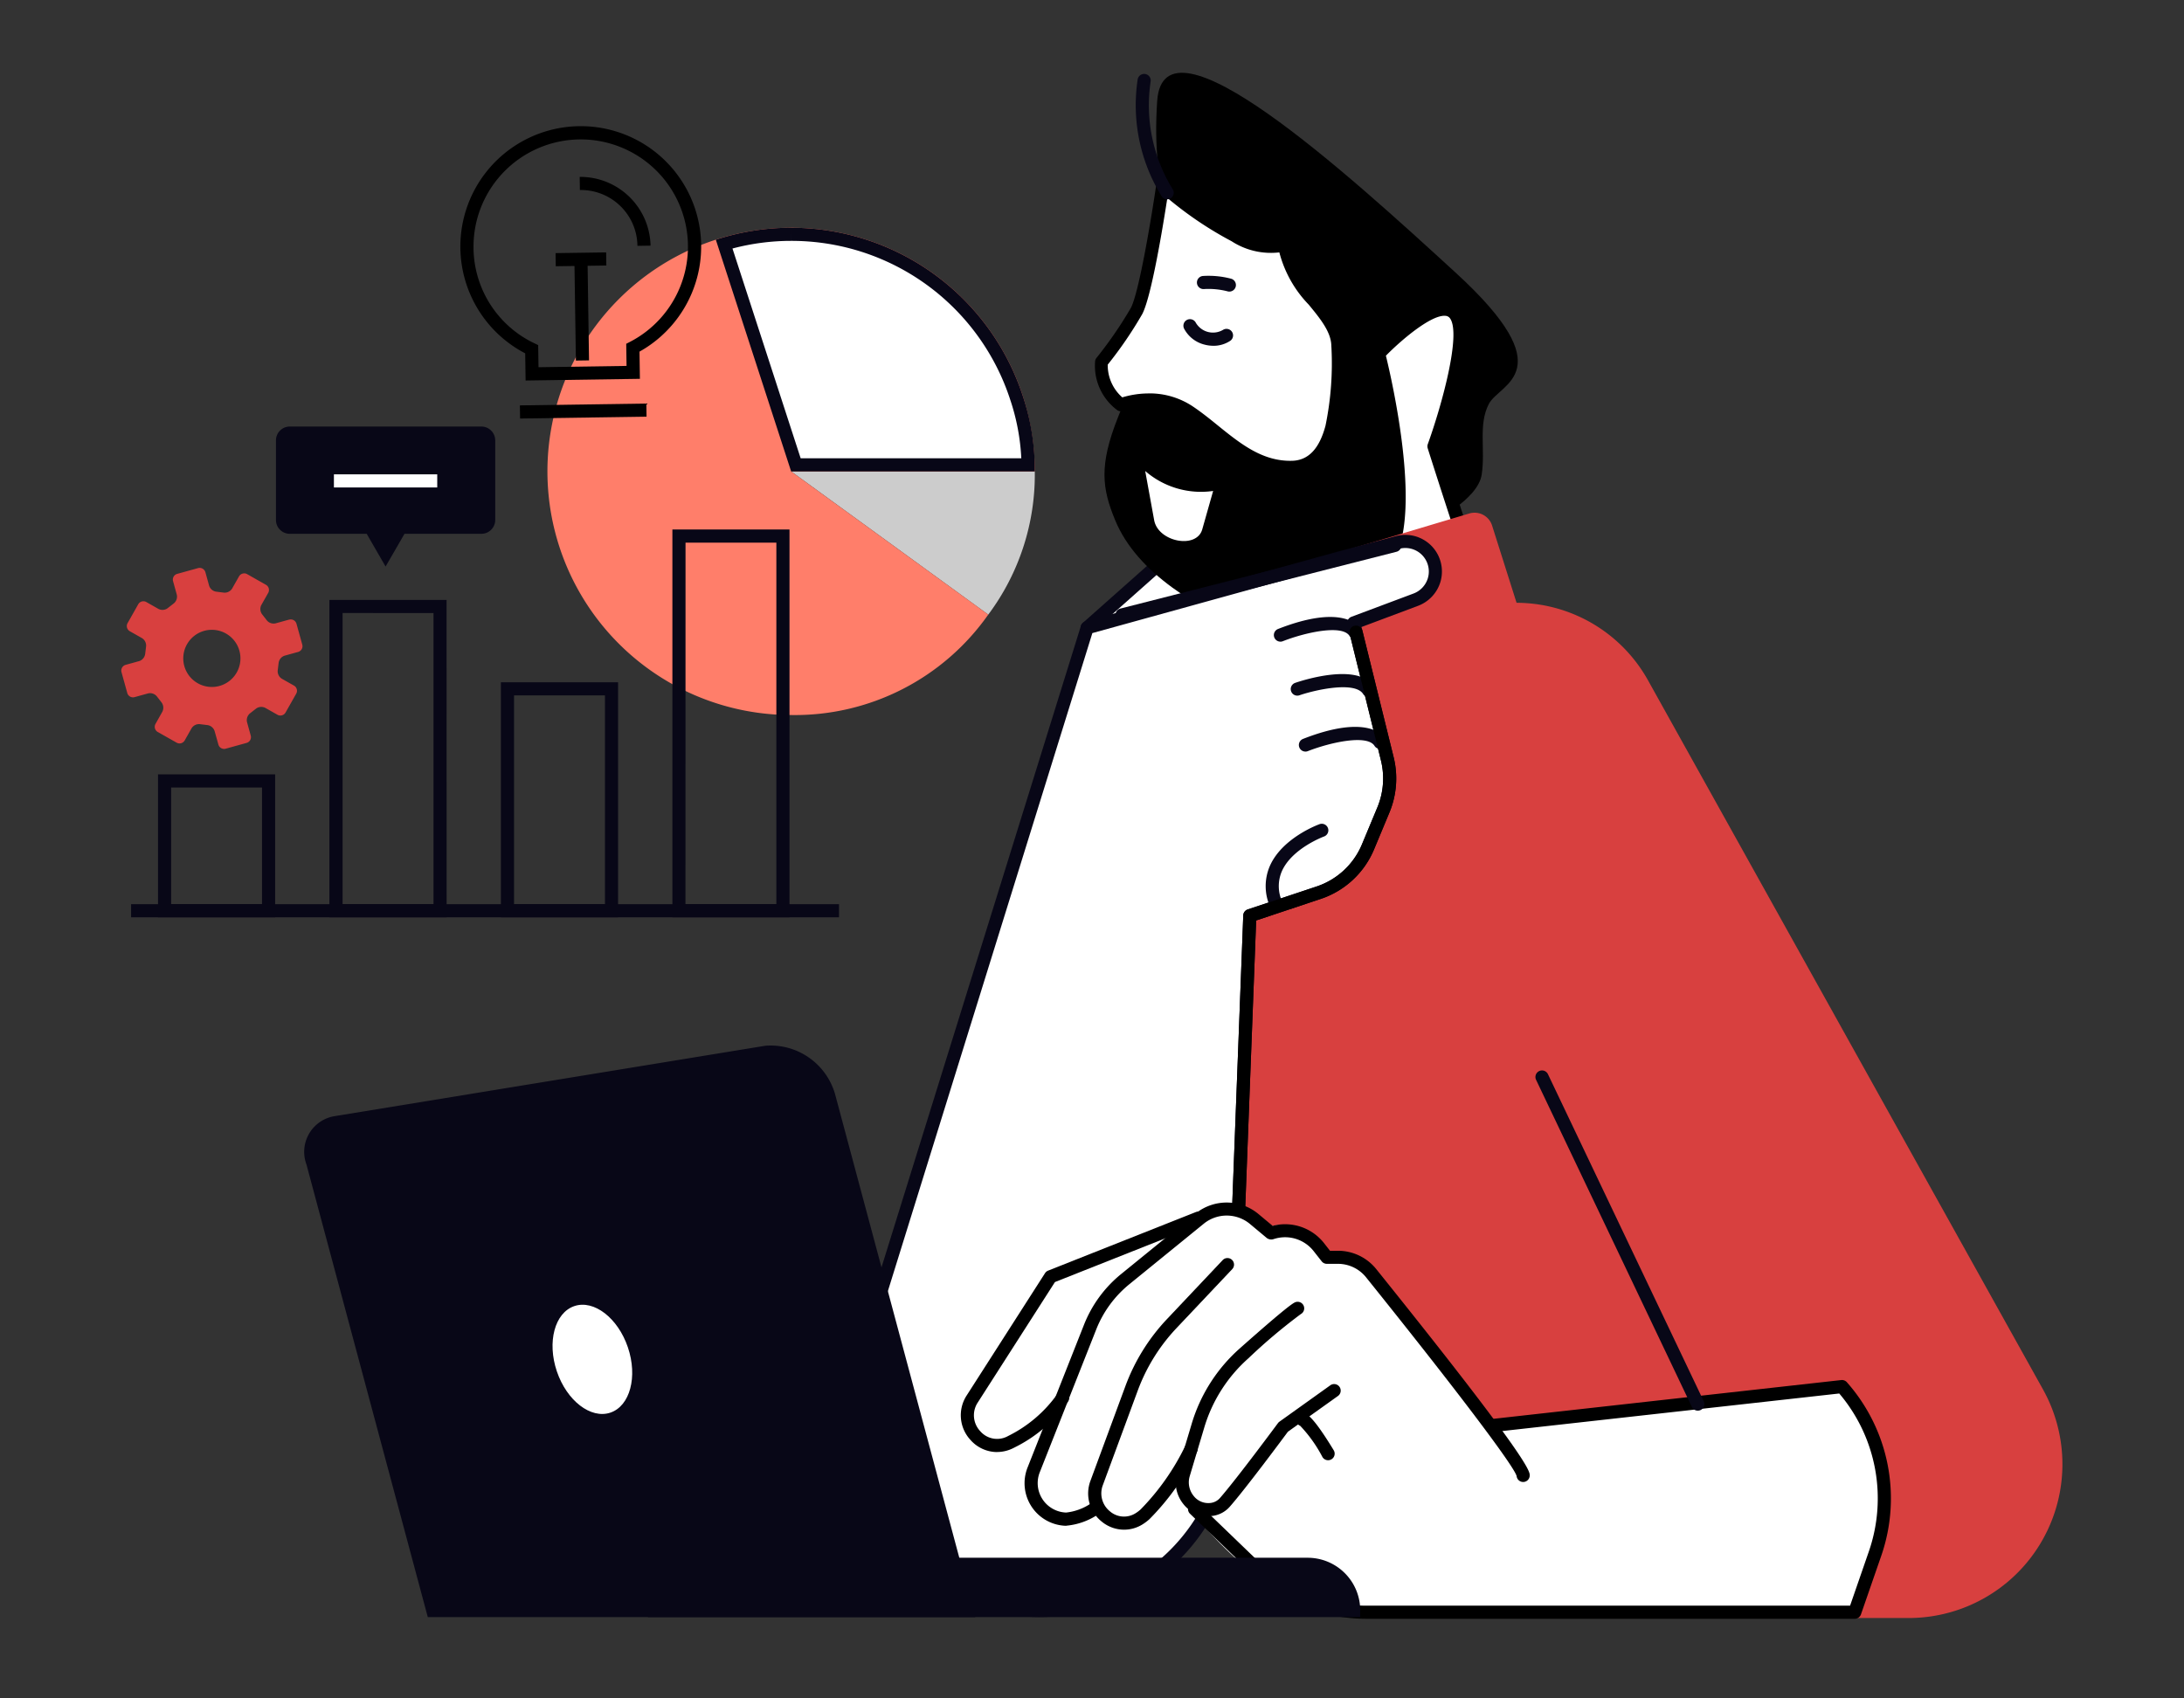 <svg xmlns="http://www.w3.org/2000/svg" xmlns:xlink="http://www.w3.org/1999/xlink" width="180" height="140" viewBox="0 0 180 140">
  <rect x="0" y="0" width="180" height="140" fill="#333333" stroke="none"/>
  <defs>
    <clipPath id="clip-path">
      <rect id="長方形_670" data-name="長方形 670" width="160" height="127.438" fill="none"/>
    </clipPath>
  </defs>
  <g id="グループ_476" data-name="グループ 476" transform="translate(-2490 -1476)">
    <g id="グループ_471" data-name="グループ 471" transform="translate(2500 1482)">
      <g id="グループ_225" data-name="グループ 225" clip-path="url(#clip-path)">
        <path id="パス_348" data-name="パス 348" d="M147.142,77.95l8.156-7.239a2.189,2.189,0,0,1,3.077.168l.1.115a4.478,4.478,0,0,1,1.04,4.02l-.621,2.662" transform="translate(-67.538 -32.203)" fill="#fff"/>
        <path id="パス_349" data-name="パス 349" d="M146.683,78.036a.541.541,0,0,1-.359-.946l8.156-7.239a2.739,2.739,0,0,1,3.837.21l.1.115a5.019,5.019,0,0,1,1.165,4.505l-.621,2.661a.541.541,0,1,1-1.053-.245l.621-2.662a3.937,3.937,0,0,0-.914-3.534l-.1-.115a1.653,1.653,0,0,0-2.317-.126L147.042,77.9a.539.539,0,0,1-.359.136" transform="translate(-67.079 -31.747)" fill="#080717"/>
        <path id="パス_350" data-name="パス 350" d="M176.833,36.994s3.706-1.79,4.026-3.864-.3-4.122.592-5.836,6.219-2.609-2.734-10.815-24.063-21.97-24.6-14.164,1.7,10.842,1.829,12.059-3.482,10.044-5.064,14.03-1.3,5.866-.24,8.454c1.819,4.425,6.863,7.324,11.705,9.351s13.5-4.027,14.487-9.216" transform="translate(-68.743 0)"/>
        <path id="パス_351" data-name="パス 351" d="M150.92,35.212a6.472,6.472,0,0,1,5.648.6c2.677,1.8,4.914,4.654,8.478,4.557s3.891-5.347,3.764-10.052c-.076-2.814-4.262-4.854-4.358-8.423-.005-.188-.72,1.146-4.148-.639a29.27,29.27,0,0,1-5.933-4.157s-1.267,8.671-2.159,10.385a34.223,34.223,0,0,1-2.89,4.208,4.028,4.028,0,0,0,1.6,3.524" transform="translate(-68.529 -7.847)" fill="#fff"/>
        <path id="パス_352" data-name="パス 352" d="M164.41,40.452c-2.742,0-4.713-1.6-6.622-3.141-.643-.52-1.308-1.059-1.981-1.512a5.985,5.985,0,0,0-5.144-.544.543.543,0,0,1-.553-.09,4.549,4.549,0,0,1-1.779-4.027.536.536,0,0,1,.111-.247,33.831,33.831,0,0,0,2.832-4.12c.7-1.339,1.756-7.826,2.1-10.212a.541.541,0,0,1,.907-.314,28.988,28.988,0,0,0,5.81,4.07c.947.493,2.665,1.236,3.522.683a.593.593,0,0,1,.622-.06.577.577,0,0,1,.295.482c.046,1.7,1.169,3.073,2.254,4.4,1.061,1.294,2.063,2.516,2.1,4.025a25.912,25.912,0,0,1-.516,6.909c-.643,2.4-1.913,3.649-3.775,3.7-.064,0-.129,0-.193,0m-11.64-6.639a6.428,6.428,0,0,1,3.641,1.089c.712.48,1.4,1.033,2.057,1.568,1.884,1.524,3.69,2.961,6.1,2.9,1.345-.036,2.248-.984,2.759-2.9a25.437,25.437,0,0,0,.479-6.6c-.031-1.138-.919-2.222-1.859-3.368a9.685,9.685,0,0,1-2.425-4.312,5.953,5.953,0,0,1-3.931-.916,29.992,29.992,0,0,1-5.3-3.574c-.37,2.4-1.31,8.12-2.066,9.571a32.942,32.942,0,0,1-2.847,4.171,3.523,3.523,0,0,0,1.2,2.7,7.561,7.561,0,0,1,2.183-.325" transform="translate(-68.071 -7.388)"/>
        <path id="パス_353" data-name="パス 353" d="M157.126,10.517a.542.542,0,0,1-.459-.254A14.279,14.279,0,0,1,154.693.649a.541.541,0,1,1,1.069.166,13.181,13.181,0,0,0,1.822,8.875.541.541,0,0,1-.458.828" transform="translate(-70.931 -0.088)" fill="#080717"/>
        <path id="パス_354" data-name="パス 354" d="M161.575,62.319a7.009,7.009,0,0,1-5.6-1.646l.738,4.05c.328,1.8,3.495,2.412,3.964.765Z" transform="translate(-71.591 -27.849)" fill="#fff"/>
        <path id="パス_355" data-name="パス 355" d="M196.741,45.137a.541.541,0,0,1-.539-.5,5.178,5.178,0,0,1,1.671-4.154.541.541,0,0,1,.728.8,4.143,4.143,0,0,0-1.319,3.28.542.542,0,0,1-.5.577h-.037" transform="translate(-90.051 -18.515)" fill="#080717"/>
        <path id="パス_356" data-name="パス 356" d="M164.266,39.733a2.839,2.839,0,0,1-.718-.094,2.608,2.608,0,0,1-1.69-1.315.541.541,0,0,1,.966-.488,1.637,1.637,0,0,0,2.239.586.541.541,0,0,1,.6.9,2.5,2.5,0,0,1-1.4.413" transform="translate(-74.266 -17.23)" fill="#080717"/>
        <path id="パス_357" data-name="パス 357" d="M166.531,32.234a.544.544,0,0,1-.137-.018,6.277,6.277,0,0,0-1.961-.19.541.541,0,0,1-.067-1.08,7.327,7.327,0,0,1,2.3.223.541.541,0,0,1-.136,1.065" transform="translate(-75.211 -14.198)" fill="#080717"/>
        <path id="パス_358" data-name="パス 358" d="M192.923,65.591c-1.605-3.531-6.264-18.266-6.264-18.266s3.166-8.786,1.786-10.83-6.344,3.2-6.344,3.2,3.173,12.4.829,16.622-11.968,5.053-11.968,5.053a57.173,57.173,0,0,1,4.683,13.612c7.675-3.468,12.661-3.632,17.277-9.39" transform="translate(-78.471 -16.534)" fill="#fff"/>
        <path id="パス_359" data-name="パス 359" d="M175.187,75.064a.542.542,0,0,1-.529-.427,57.214,57.214,0,0,0-4.632-13.471.541.541,0,0,1,.431-.794c.094-.008,9.364-.853,11.542-4.777,2.213-3.988-.849-16.1-.881-16.225a.541.541,0,0,1,.131-.506c.389-.412,3.866-4,5.976-3.834a1.57,1.57,0,0,1,1.21.7c1.41,2.089-1.008,9.3-1.665,11.143.53,1.667,4.706,14.777,6.186,18.032a.543.543,0,0,1-.07.563c-3.379,4.214-6.956,5.517-11.484,7.168-1.779.649-3.8,1.383-5.992,2.377a.542.542,0,0,1-.223.048m-3.854-13.7a60.592,60.592,0,0,1,4.239,12.4c2-.874,3.828-1.542,5.46-2.137,4.443-1.619,7.679-2.8,10.8-6.574-1.7-3.97-5.966-17.432-6.151-18.019a.542.542,0,0,1,.007-.346c1.188-3.3,2.74-9.022,1.847-10.343a.487.487,0,0,0-.4-.232c-1.129-.1-3.521,1.883-4.9,3.287.48,1.963,2.948,12.682.7,16.725-2.076,3.741-9.209,4.94-11.611,5.243" transform="translate(-78.012 -16.076)"/>
        <path id="パス_360" data-name="パス 360" d="M193.773,76.8l-2.761-8.717a1.513,1.513,0,0,0-1.875-.993l-19.12,5.705.324,9.6Z" transform="translate(-78.038 -30.763)" fill="#d8403f"/>
        <path id="パス_361" data-name="パス 361" d="M143.253,126.839l14.551-40.6,19.809-5.09a12.435,12.435,0,0,1,13.958,5.986l32.563,58.469a12.677,12.677,0,0,1-11.1,18.839H173Z" transform="translate(-65.753 -37.068)" fill="#d8403f"/>
        <path id="パス_362" data-name="パス 362" d="M13.827,79.7l-1.113.308a.723.723,0,0,1-.745-.274l-.346-.445a.726.726,0,0,1-.088-.786l.57-1.006a.488.488,0,0,0-.184-.664l-1.555-.883a.494.494,0,0,0-.665.184l-.57,1.007a.725.725,0,0,1-.72.33l-.559-.07a.72.72,0,0,1-.616-.494l-.308-1.113a.492.492,0,0,0-.6-.341L4.6,75.931a.489.489,0,0,0-.337.6l.308,1.113a.72.72,0,0,1-.276.742l-.446.348a.718.718,0,0,1-.784.087l-1.008-.571a.491.491,0,0,0-.663.184L.514,79.993a.49.49,0,0,0,.184.664l1.006.569a.725.725,0,0,1,.332.718l-.068.56a.722.722,0,0,1-.5.617l-1.116.309a.491.491,0,0,0-.339.6l.477,1.721a.489.489,0,0,0,.6.34l1.116-.309a.725.725,0,0,1,.743.274l.347.447a.728.728,0,0,1,.085.788L2.815,88.3A.492.492,0,0,0,3,88.963l1.558.881a.487.487,0,0,0,.663-.184l.571-1.007a.722.722,0,0,1,.716-.331l.561.069a.726.726,0,0,1,.619.5L8,90a.487.487,0,0,0,.6.341l1.725-.478a.491.491,0,0,0,.341-.6l-.308-1.114a.726.726,0,0,1,.273-.743l.444-.347a.727.727,0,0,1,.787-.085l1.007.57a.49.49,0,0,0,.665-.184l.88-1.556a.488.488,0,0,0-.184-.664l-1.007-.569a.729.729,0,0,1-.329-.72l.067-.562a.726.726,0,0,1,.5-.617l1.113-.308a.489.489,0,0,0,.339-.6l-.477-1.721a.489.489,0,0,0-.6-.34M8.09,85.167a2.356,2.356,0,1,1,1.641-2.9,2.356,2.356,0,0,1-1.641,2.9" transform="translate(0 -34.625)" fill="#d8403f"/>
        <path id="パス_363" data-name="パス 363" d="M142.329,144.442l1.61-42.192,5.673-1.891a6.71,6.71,0,0,0,4.07-3.783l1.271-3.051a6.705,6.705,0,0,0,.32-4.188L152.5,78.124l5.121-1.919a2.478,2.478,0,0,0-1.512-4.714l-4.922,1.318-20.654,5.712L111.68,139.189a15.683,15.683,0,1,0,30.648,5.253" transform="translate(-50.932 -32.774)" fill="#fff"/>
        <path id="パス_364" data-name="パス 364" d="M126.195,159.609a16.224,16.224,0,0,1-15.493-21.04L129.557,77.9a.542.542,0,0,1,.372-.361l20.654-5.713,4.927-1.32a3.02,3.02,0,0,1,3.671,3.792,3.037,3.037,0,0,1-1.83,1.951L152.681,78l2.655,10.747a7.294,7.294,0,0,1-.346,4.525l-1.271,3.051a7.245,7.245,0,0,1-4.4,4.088L144,102.186,142.407,144a16.173,16.173,0,0,1-16.212,15.606M130.5,78.5,111.736,138.89a15.142,15.142,0,1,0,29.591,5.071l1.61-42.191a.542.542,0,0,1,.37-.493l5.673-1.891a6.164,6.164,0,0,0,3.742-3.478l1.271-3.051a6.208,6.208,0,0,0,.294-3.85l-2.77-11.214a.541.541,0,0,1,.335-.637l5.121-1.919a1.95,1.95,0,0,0,1.174-1.252,1.938,1.938,0,0,0-2.355-2.433l-4.922,1.318Z" transform="translate(-50.47 -32.314)" fill="#080717"/>
        <path id="パス_365" data-name="パス 365" d="M175.224,121.661a.541.541,0,0,1-.5-.331,4.185,4.185,0,0,1-.05-3.418c1.018-2.322,3.975-3.408,4.1-3.454a.541.541,0,0,1,.367,1.018c-.027.01-2.65.98-3.479,2.874a3.106,3.106,0,0,0,.058,2.559.541.541,0,0,1-.289.709.532.532,0,0,1-.21.043" transform="translate(-80.019 -52.522)" fill="#080717"/>
        <path id="パス_366" data-name="パス 366" d="M179.935,101.7a.541.541,0,0,1-.2-1.045c5.208-2.038,6.586-.359,6.808,0a.541.541,0,0,1-.918.574c-.593-.948-3.57-.315-5.5.436a.538.538,0,0,1-.2.037" transform="translate(-82.341 -45.747)" fill="#080717"/>
        <path id="パス_367" data-name="パス 367" d="M184.588,93.517a.542.542,0,0,1-.459-.254c-.656-1.05-3.81-.382-5.235.1a.541.541,0,1,1-.351-1.023c.53-.182,5.215-1.718,6.5.345a.541.541,0,0,1-.458.828" transform="translate(-81.783 -42.055)" fill="#080717"/>
        <path id="パス_368" data-name="パス 368" d="M176.127,84.95a.541.541,0,0,1-.2-1.045c5.21-2.037,6.586-.359,6.808,0a.541.541,0,0,1-.918.573c-.593-.948-3.572-.315-5.5.437a.539.539,0,0,1-.2.037" transform="translate(-80.594 -38.058)" fill="#080717"/>
        <path id="パス_369" data-name="パス 369" d="M151.99,77.828a.541.541,0,0,1-.133-1.065l22.469-5.724a.541.541,0,1,1,.267,1.048l-22.469,5.724a.546.546,0,0,1-.134.017" transform="translate(-69.515 -32.599)" fill="#080717"/>
        <path id="パス_370" data-name="パス 370" d="M199.089,187.185,170.7,190.733c-1.774-2.437-4.819-6.414-10.063-12.98a4.051,4.051,0,0,0-3.181-1.533h-.612l-.48-.613a4.082,4.082,0,0,0-4.219-1.441L151,173.206a4.087,4.087,0,0,0-5.15-.067l-.4.326a.386.386,0,0,0-.049.008l-11.6,4.378a.594.594,0,0,0-.292.237l-8.11,12.739a.6.6,0,0,0,.044.706,4.551,4.551,0,0,0,3.38,1.554,4.837,4.837,0,0,0,2.3-.612,13.9,13.9,0,0,0,2.132-1.409l-2.371,6.035a.6.6,0,0,0,.309.766,11.926,11.926,0,0,0,4.233,1.057,3.231,3.231,0,0,0,1.8-.46,4.761,4.761,0,0,0,2.554.843,3.4,3.4,0,0,0,2.346-.945,13.466,13.466,0,0,0,1.6-1.8.579.579,0,0,0,.205.433,5.848,5.848,0,0,0,2.114,1.043.588.588,0,0,0,.03.057c.216.264,5.341,6.481,9.771,7.372a76.938,76.938,0,0,0,12.379,1.006l31.825-.355c6.9-11.074-.963-18.938-.963-18.938" transform="translate(-57.515 -79.067)" fill="#fff"/>
        <path id="パス_371" data-name="パス 371" d="M217.444,218.86H177.2a13.692,13.692,0,0,1-9.548-3.852l-4.987-4.806a.541.541,0,0,1,.751-.779l4.987,4.806a12.613,12.613,0,0,0,8.8,3.55h39.862l1.55-4.478a13.37,13.37,0,0,0-2.442-13.012l-28.354,3.161a.541.541,0,1,1-.119-1.076l28.636-3.192a.542.542,0,0,1,.465.179,14.453,14.453,0,0,1,2.838,14.294l-1.677,4.842a.541.541,0,0,1-.511.364" transform="translate(-74.586 -91.422)"/>
        <path id="パス_372" data-name="パス 372" d="M141.045,198.783h-.063a3.511,3.511,0,0,1-3.139-4.8L142.5,182.2a10.219,10.219,0,0,1,3.049-4.162l6.186-5.031a4.088,4.088,0,0,1,5.125.066l1.18.984a4.084,4.084,0,0,1,4.231,1.417l.5.639h.647a4.044,4.044,0,0,1,3.168,1.516c12.645,15.736,12.645,16.657,12.645,17a.541.541,0,0,1-1.08.049c-.276-.911-5.135-7.324-12.408-16.376a2.968,2.968,0,0,0-2.324-1.112h-.91a.541.541,0,0,1-.425-.207l-.665-.846a2.991,2.991,0,0,0-3.29-.987.623.623,0,0,1-.562-.083l-1.4-1.169a3,3,0,0,0-3.755-.052l-6.18,5.026a9.14,9.14,0,0,0-2.726,3.72l-4.657,11.781a2.429,2.429,0,0,0,2.172,3.319,4.486,4.486,0,0,0,1.985-.714.541.541,0,1,1,.649.866,5.58,5.58,0,0,1-2.609.931m37.106-4.147h0Z" transform="translate(-63.155 -79.011)"/>
        <path id="パス_373" data-name="パス 373" d="M150.249,202.988a2.913,2.913,0,0,1-1.859-.681,2.965,2.965,0,0,1-.914-3.346l2.879-7.8a16.194,16.194,0,0,1,3.439-5.543l4.582-4.852a.541.541,0,1,1,.787.743l-4.583,4.852a15.14,15.14,0,0,0-3.21,5.174l-2.879,7.8a1.9,1.9,0,0,0,.588,2.137,1.779,1.779,0,0,0,2.1.17,2.8,2.8,0,0,0,.437-.328,19.717,19.717,0,0,0,3.671-5.224.541.541,0,1,1,.979.461,20.444,20.444,0,0,1-3.921,5.564,3.908,3.908,0,0,1-.606.454,2.871,2.871,0,0,1-1.487.418" transform="translate(-67.605 -82.894)"/>
        <path id="パス_374" data-name="パス 374" d="M163.3,204.927a2.6,2.6,0,0,1-2.033-.987,2.854,2.854,0,0,1-.526-2.616l1.2-4.013a13.406,13.406,0,0,1,3.957-6.209c3.944-3.5,4.384-3.718,4.55-3.8a.541.541,0,0,1,.484.967,45.643,45.643,0,0,0-4.317,3.643,12.331,12.331,0,0,0-3.638,5.709l-1.2,4.014a1.771,1.771,0,0,0,.329,1.624,1.524,1.524,0,0,0,1.326.582,1.221,1.221,0,0,0,.853-.429c1.368-1.563,4.732-6.112,4.767-6.158a.532.532,0,0,1,.12-.118l4.195-3a.541.541,0,0,1,.629.881l-4.125,2.946c-.445.6-3.451,4.651-4.771,6.159a2.285,2.285,0,0,1-1.575.794c-.076.007-.15.01-.225.01" transform="translate(-73.725 -85.945)"/>
        <path id="パス_375" data-name="パス 375" d="M130.87,193.339a2.936,2.936,0,0,1-2.186-1,2.994,2.994,0,0,1-.314-3.665l6.457-10.079a.545.545,0,0,1,.256-.212l12.18-4.829a.541.541,0,1,1,.4,1.006l-12.017,4.765-6.363,9.932a1.907,1.907,0,0,0,.2,2.354,1.836,1.836,0,0,0,2.266.424l.081-.042a10.852,10.852,0,0,0,3.987-3.4.541.541,0,0,1,.927.558,11.692,11.692,0,0,1-4.4,3.795l-.1.051a3.008,3.008,0,0,1-1.371.338" transform="translate(-58.7 -79.644)"/>
        <path id="パス_376" data-name="パス 376" d="M181.6,208.109a.541.541,0,0,1-.463-.26,11.407,11.407,0,0,0-1.833-2.575.541.541,0,0,1,.2-1.044c.246,0,.7,0,2.559,3.057a.541.541,0,0,1-.461.822m-2.1-2.8h0Zm0,0h0Zm0,0h0Zm0,0h0Z" transform="translate(-82.142 -93.741)"/>
        <path id="パス_377" data-name="パス 377" d="M38.082,195.3H83.2l-11.551-43.11A5.531,5.531,0,0,0,65.91,148.2L30.43,154a2.982,2.982,0,0,0-2.346,3.992Z" transform="translate(-12.825 -67.999)" fill="#080717"/>
        <path id="パス_378" data-name="パス 378" d="M138.924,231.153h-58.7v-4.892h54.37a4.333,4.333,0,0,1,4.333,4.333Z" transform="translate(-36.821 -103.854)" fill="#080717"/>
        <path id="パス_379" data-name="パス 379" d="M66.046,193.2c.821,2.425,2.8,3.946,4.414,3.4s2.261-2.957,1.44-5.381-2.8-3.947-4.414-3.4-2.261,2.957-1.44,5.381" transform="translate(-30.151 -86.156)" fill="#fff"/>
        <path id="パス_380" data-name="パス 380" d="M169.764,132.7h-.021a.541.541,0,0,1-.52-.562l.916-24.019a.542.542,0,0,1,.369-.493l5.673-1.891a6.164,6.164,0,0,0,3.742-3.478l1.271-3.051a6.208,6.208,0,0,0,.294-3.85l-2.58-10.458a.541.541,0,1,1,1.051-.259l2.579,10.458a7.294,7.294,0,0,1-.346,4.525l-1.271,3.051a7.245,7.245,0,0,1-4.4,4.088l-5.318,1.773-.9,23.644a.541.541,0,0,1-.54.52" transform="translate(-77.673 -38.658)"/>
        <path id="パス_381" data-name="パス 381" d="M228.81,180.054a.541.541,0,0,1-.489-.308l-12.84-26.962a.541.541,0,0,1,.978-.466L229.3,179.28a.541.541,0,0,1-.488.774" transform="translate(-98.881 -69.772)" fill="#080717"/>
        <path id="パス_382" data-name="パス 382" d="M102.04,60.734,118.287,72.54a19.27,19.27,0,0,0,3.834-11.806Z" transform="translate(-46.836 -27.877)" fill="#ccc"/>
        <path id="パス_383" data-name="パス 383" d="M85,43.7h20.08A20.083,20.083,0,1,0,85,63.78,19.479,19.479,0,0,0,101.246,55.5Z" transform="translate(-29.796 -10.839)" fill="#ff7e6a"/>
        <path id="パス_384" data-name="パス 384" d="M97.746,43.615l-5.916-18.2a19.521,19.521,0,0,1,24.108,12.7,18.337,18.337,0,0,1,.948,5.5Z" transform="translate(-42.15 -11.296)" fill="#fff"/>
        <path id="パス_385" data-name="パス 385" d="M96.777,23.61v1.082a18.955,18.955,0,0,1,18.066,13.133,17.812,17.812,0,0,1,.9,4.79H97.559l-5.62-17.293a18.908,18.908,0,0,1,4.837-.63Zm0,0a20.074,20.074,0,0,0-6.21.988l6.207,19.1h20.081a19.09,19.09,0,0,0-.982-6.206,20.093,20.093,0,0,0-19.1-13.88" transform="translate(-41.57 -10.837)" fill="#080717"/>
        <path id="パス_386" data-name="パス 386" d="M15.242,118.683H5.588V106.9h9.654ZM6.67,117.6h7.49v-9.616H6.67Z" transform="translate(-2.565 -49.068)" fill="#080717"/>
        <path id="パス_387" data-name="パス 387" d="M41.362,106.482H31.7V80.322h9.658ZM32.787,105.4h7.494v-24H32.787Z" transform="translate(-14.552 -36.868)" fill="#080717"/>
        <path id="パス_388" data-name="パス 388" d="M67.482,112.24H57.824V92.866h9.658Zm-8.576-1.082H66.4V93.948H58.907Z" transform="translate(-26.541 -42.625)" fill="#080717"/>
        <path id="パス_389" data-name="パス 389" d="M93.6,101.555H83.949V69.588H93.6Zm-8.573-1.082h7.491V70.67H85.032Z" transform="translate(-38.532 -31.941)" fill="#080717"/>
        <path id="パス_390" data-name="パス 390" d="M40.482,53.9H24.7a1.142,1.142,0,0,0-1.145,1.143V61.6A1.141,1.141,0,0,0,24.7,62.743h6.333l.418.725,1.139,1.971,1.14-1.971.417-.725h6.337A1.143,1.143,0,0,0,41.626,61.6V55.044A1.144,1.144,0,0,0,40.482,53.9" transform="translate(-10.811 -24.74)" fill="#080717"/>
        <rect id="長方形_665" data-name="長方形 665" width="8.515" height="1.082" transform="translate(17.521 33.1)" fill="#fff"/>
        <rect id="長方形_666" data-name="長方形 666" width="58.344" height="1.082" transform="translate(0.805 68.532)" fill="#080717"/>
        <path id="パス_391" data-name="パス 391" d="M57.026,29.109l-.034-2.241a9.923,9.923,0,1,1,9.42-.14l.034,2.241Zm-4.293-10.9a8.789,8.789,0,0,0,5.029,7.836l.3.144.028,1.824,7.256-.108-.027-1.824.3-.154a8.837,8.837,0,1,0-12.885-7.719" transform="translate(-23.707 -3.742)"/>
        <rect id="長方形_667" data-name="長方形 667" width="10.424" height="1.082" transform="translate(32.848 27.417) rotate(-0.831)"/>
        <rect id="長方形_668" data-name="長方形 668" width="1.082" height="8.339" transform="translate(37.34 15.384) rotate(-0.851)"/>
        <rect id="長方形_669" data-name="長方形 669" width="4.169" height="1.082" transform="translate(35.788 14.865) rotate(-0.831)"/>
        <path id="パス_392" data-name="パス 392" d="M74.588,21.545a4.654,4.654,0,0,0-4.741-4.6l-.016-1.082a5.784,5.784,0,0,1,5.838,5.666Z" transform="translate(-32.053 -7.281)"/>
      </g>
    </g>
    <rect id="長方形_1122" data-name="長方形 1122" width="180" height="140" transform="translate(2490 1476)" fill="none"/>
  </g>
</svg>
